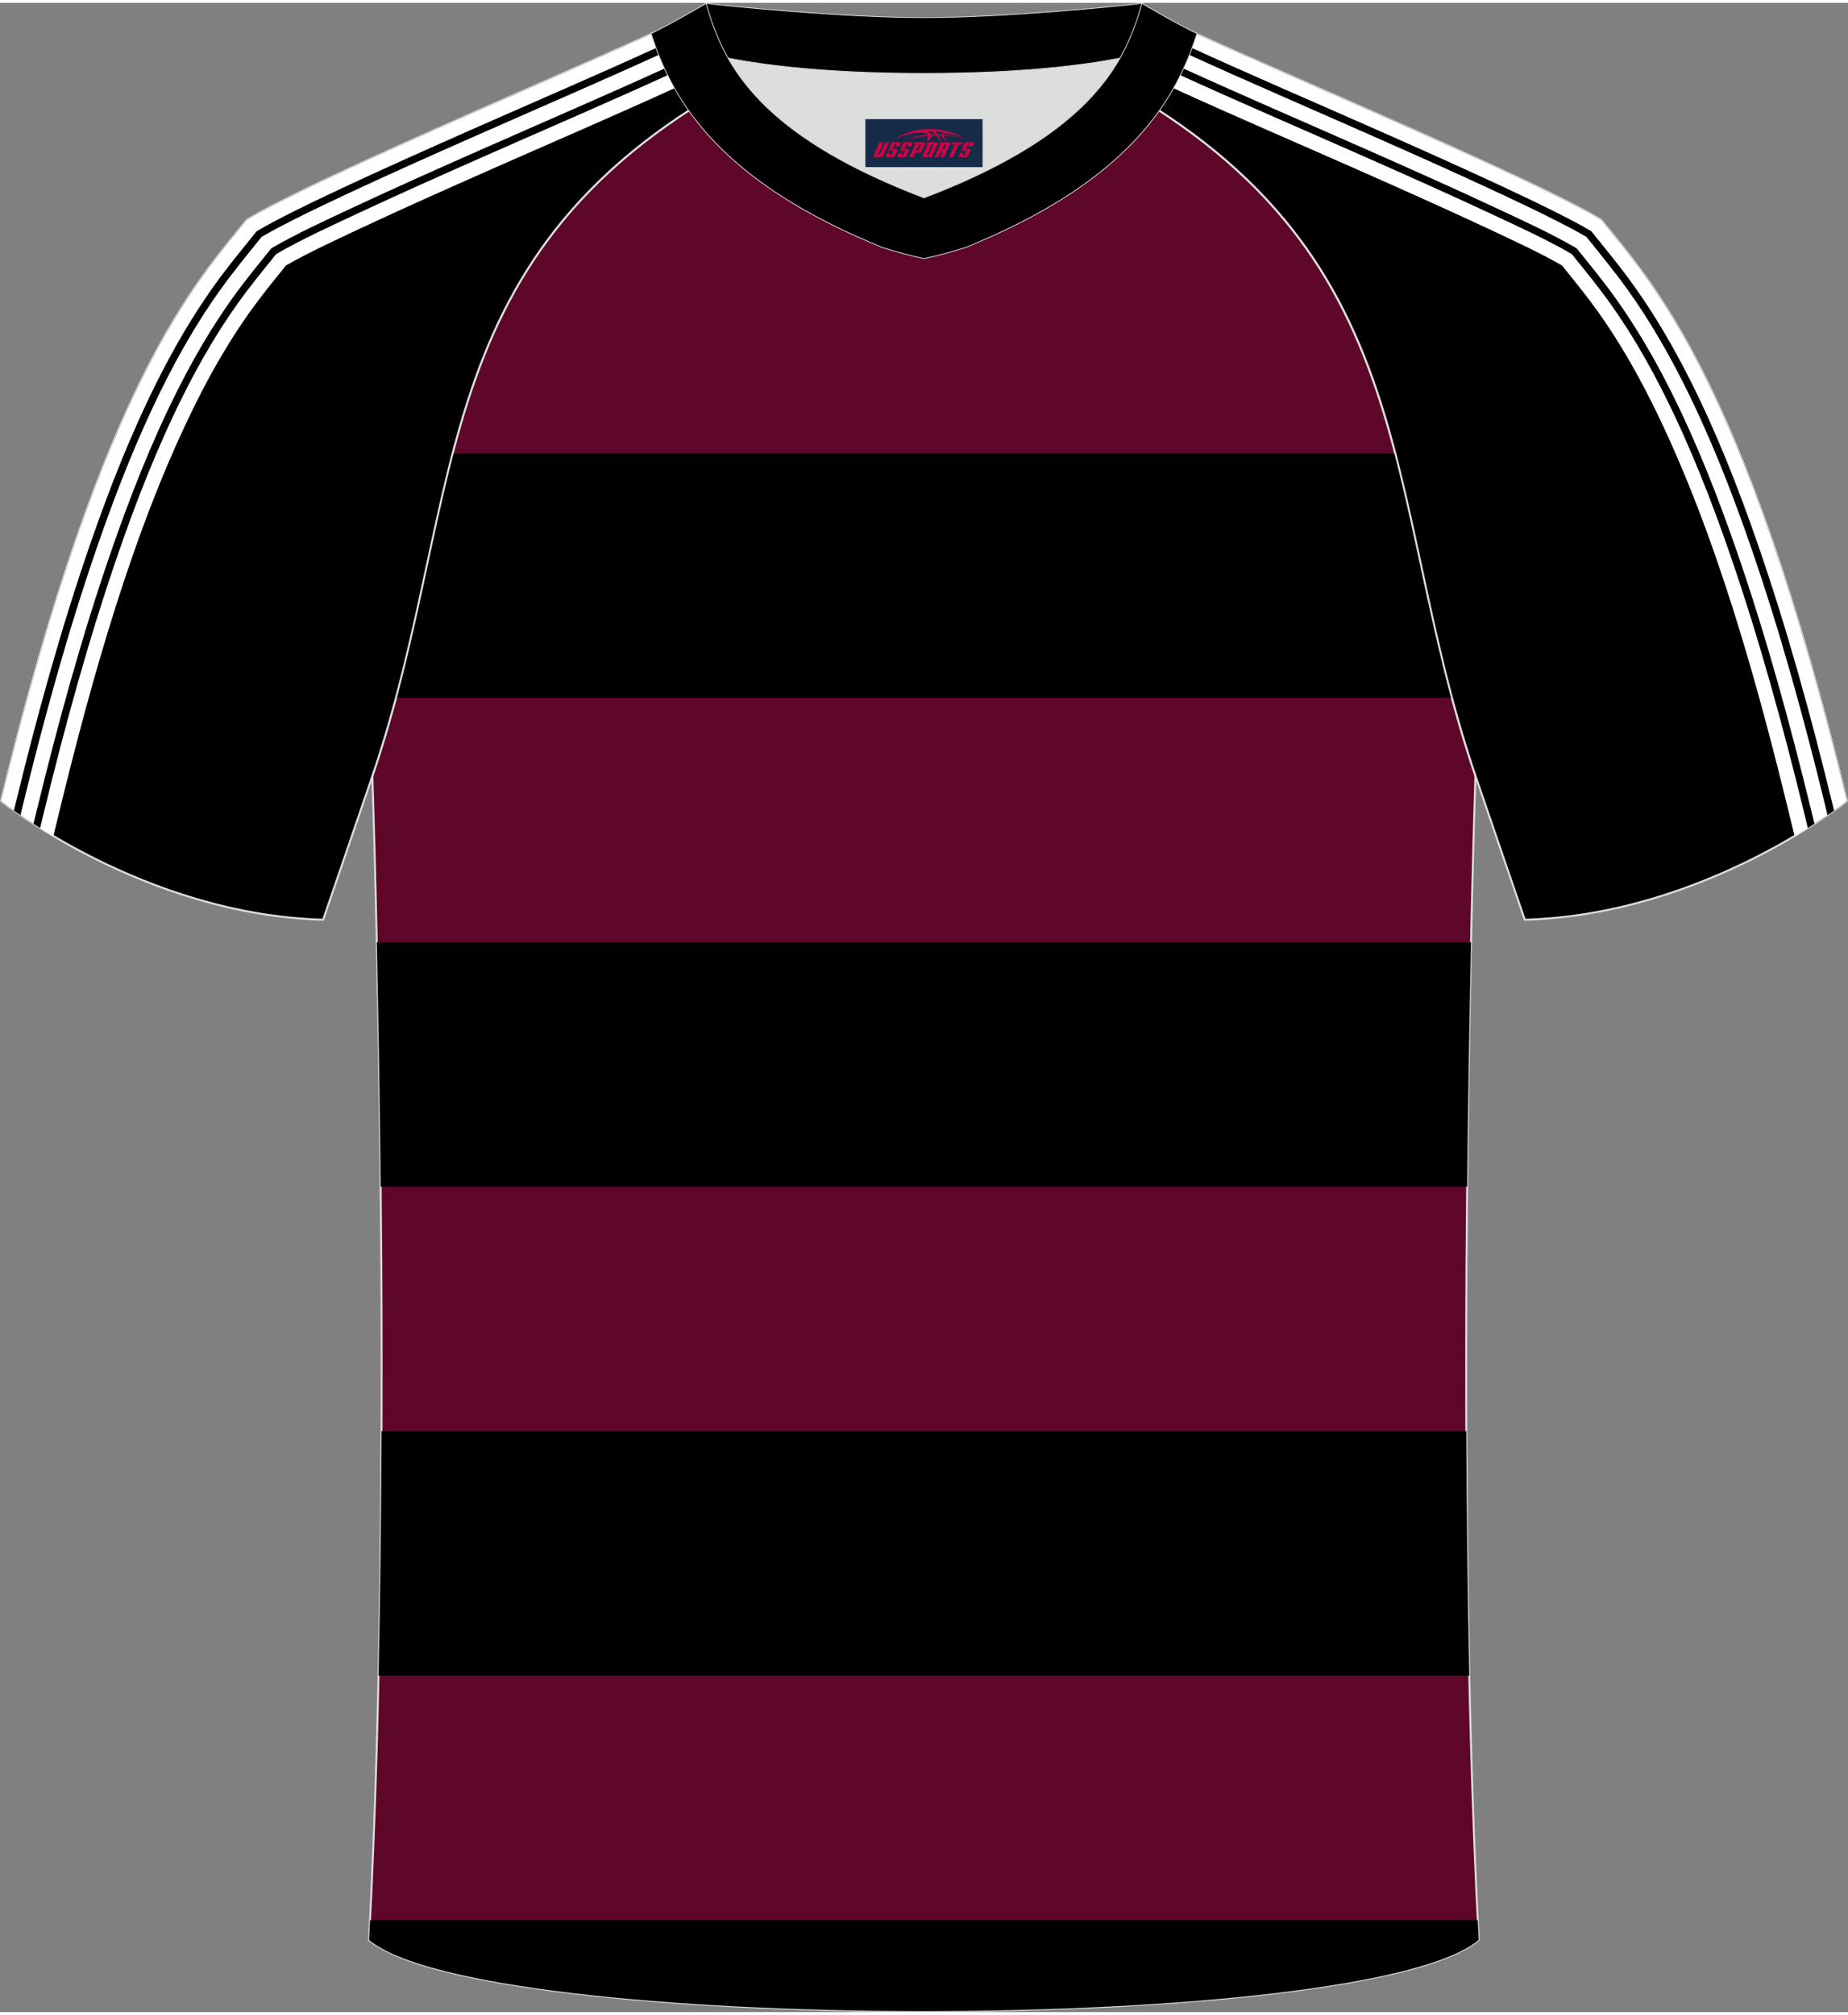 <?xml version="1.0" encoding="utf-8"?>
<!-- Generator: Adobe Illustrator 24.0.1, SVG Export Plug-In . SVG Version: 6.00 Build 0)  -->
<svg xmlns="http://www.w3.org/2000/svg" xmlns:xlink="http://www.w3.org/1999/xlink" version="1.1" id="图层_1" x="0px" y="0px" width="378px" height="412px" viewBox="0 0 378.37 411.25" enable-background="new 0 0 378.37 411.25" xml:space="preserve">
<rect x="0" y="0" width="378.37" height="411.25" fill="#808080" stroke="none"/>
<g>
	
		<path fill-rule="evenodd" clip-rule="evenodd" fill="#5F072B" stroke="#DCDDDD" stroke-width="0.4" stroke-miterlimit="22.926" d="   M75.56,396.47c5.36-100.93,0.7-237.52,0.7-237.52c0-0.25,0-0.49-0.01-0.73C96.4,98.82,85.5,48.45,157.59,12.65   c2.59-1.28,7.26-1.87,6.23-3.45c-0.42-0.64-0.8-1.36-1.17-2.15c6.75,0.26,14.96,0.49,26.36,0.49h0.31c11.58,0,19.94-0.23,26.83-0.5   c-0.57,0.64-1.11,1.36-1.64,2.16c-1.03,1.58,3.64,2.16,6.23,3.45c72.09,35.8,61.19,86.17,81.34,145.57c0,0.25-0.01,0.49-0.01,0.73   c0,0-4.66,136.58,0.7,237.52C279.74,415.9,98.62,415.9,75.56,396.47z"/>
	<g>
		<path fill-rule="evenodd" clip-rule="evenodd" d="M78.12,292.36h222.1c0.06,16.4,0.25,33.29,0.61,50.03H77.51    C77.87,325.64,78.06,308.76,78.12,292.36z"/>
		<path fill-rule="evenodd" clip-rule="evenodd" d="M92.67,92.24h192.99c4.1,15.68,6.89,32.41,11.61,50.02H190.24H81.06    C85.77,124.64,88.57,107.92,92.67,92.24z"/>
		<path fill-rule="evenodd" clip-rule="evenodd" d="M77.15,192.29h224.04c-0.3,13.69-0.61,30.85-0.8,50.03H77.95    C77.75,223.13,77.45,205.98,77.15,192.29z"/>
		<path fill-rule="evenodd" clip-rule="evenodd" d="M75.77,392.42h226.79c0.07,1.36,0.14,2.71,0.21,4.06    c-11.46,9.67-62.05,14.52-112.84,14.57h-1.51c-50.79-0.05-101.39-4.9-112.86-14.57C75.63,395.13,75.7,393.77,75.77,392.42z"/>
	</g>
	<path fill-rule="evenodd" clip-rule="evenodd" stroke="#DCDDDD" stroke-width="0.4" stroke-miterlimit="22.926" d="M244.84,6.29   c-9.42-4.28-2.96,0.27-12.56-3.1c-4.62-1.46-12.39-2.22-17.75,6.01c-1.03,1.58,3.64,2.17,6.23,3.45   c72.4,35.94,61.1,86.58,81.59,146.3c2.72,7.99,9.85,28.72,9.85,28.72c36.88-1.02,65.94-24.3,65.94-24.3   c-21.07-86.66-40.11-106.2-50.31-118.94C314.21,36.21,266.69,16.27,244.84,6.29z"/>
	<g>
		<g>
			<path fill-rule="evenodd" clip-rule="evenodd" fill="#FFFFFF" d="M319.8,53.75c2.52,3.12,5.03,6.19,7.38,9.48     c4.15,5.82,7.71,11.99,10.91,18.37c12.89,25.75,21.52,56.79,28.29,84.63l1.05,4.3c6.78-4.02,10.71-7.16,10.71-7.16     c-21.07-86.66-40.11-106.2-50.31-118.94c-13.62-8.22-61.14-28.16-82.99-38.14c-9.22-4.19-3.23,0.08-11.97-2.9l-4.05,8.87l11,5.02     c12.69,5.8,25.54,11.31,38.31,16.95c8.78,3.88,17.56,7.79,26.26,11.86C309.4,48.45,314.9,50.96,319.8,53.75z"/>
			<path fill-rule="evenodd" clip-rule="evenodd" d="M321.8,51.41c2.68,3.32,5.35,6.57,7.85,10.07c4.24,5.95,7.89,12.25,11.15,18.77     c5.27,10.52,9.62,21.62,13.45,32.74c5.93,17.19,10.78,34.87,15.08,52.54l0.82,3.37c5.11-3.2,8-5.51,8-5.51     c-21.08-86.68-40.12-106.22-50.32-118.96c-13.62-8.22-61.14-28.16-82.99-38.14c-7.91-3.59-4.63-0.96-9.05-2.02l-2.97,6.5     l8.25,3.77c12.68,5.79,25.52,11.3,38.27,16.93c8.8,3.89,17.6,7.81,26.32,11.89C310.93,45.83,316.7,48.46,321.8,51.41z"/>
			<path fill-rule="evenodd" clip-rule="evenodd" fill="#FFFFFF" d="M322.8,50.24c2.76,3.42,5.51,6.75,8.08,10.36     c4.28,6.01,7.97,12.38,11.27,18.97c5.3,10.58,9.67,21.74,13.53,32.92c5.95,17.24,10.81,34.96,15.12,52.67l0.7,2.87     c4.26-2.75,6.65-4.66,6.65-4.66c-21.08-86.66-40.12-106.2-50.32-118.94c-13.62-8.22-61.14-28.16-82.99-38.14     c-6.71-3.05-5.36-1.62-7.51-1.76l-2.51,5.5l6.88,3.14c12.68,5.79,25.51,11.29,38.26,16.93c8.81,3.89,17.62,7.81,26.35,11.9     C311.7,44.52,317.6,47.21,322.8,50.24z"/>
			<path fill-rule="evenodd" clip-rule="evenodd" d="M324.81,47.91c2.91,3.62,5.82,7.13,8.53,10.93     c4.38,6.14,8.14,12.64,11.52,19.38c5.36,10.7,9.78,21.98,13.68,33.29c5.98,17.33,10.87,35.14,15.2,52.94l0.44,1.81     c2.57-1.76,3.97-2.88,3.97-2.88c-21.08-86.67-40.12-106.21-50.32-118.95c-13.62-8.22-61.14-28.16-82.99-38.14     c-2.04-0.93-3.33-1.44-4.21-1.71l-1.8,3.95l4.13,1.88c12.66,5.78,25.49,11.28,38.22,16.91c8.83,3.9,17.66,7.83,26.41,11.93     c3.54,1.66,7.08,3.34,10.57,5.1C320.38,45.48,322.65,46.64,324.81,47.91z"/>
		</g>
		<path fill-rule="evenodd" clip-rule="evenodd" fill="#FFFFFF" d="M325.81,46.75c2.99,3.72,5.98,7.31,8.76,11.21    c4.42,6.2,8.23,12.77,11.64,19.58c5.39,10.76,9.84,22.1,13.76,33.47c6,17.37,10.9,35.23,15.24,53.08l0.3,1.24    c1.72-1.21,2.64-1.95,2.64-1.95c-21.08-86.67-40.12-106.21-50.32-118.95c-13.62-8.22-61.14-28.16-82.99-38.14    c-1.14-0.52-2.05-0.91-2.78-1.2l-1.23,2.69l2.75,1.26c12.66,5.78,25.47,11.28,38.2,16.9c8.84,3.91,17.68,7.84,26.44,11.94    c3.56,1.66,7.1,3.36,10.61,5.12C321.18,44.19,323.55,45.41,325.81,46.75z"/>
	</g>
	<path fill-rule="evenodd" clip-rule="evenodd" stroke="#DCDDDD" stroke-width="0.4" stroke-miterlimit="22.926" d="M50.53,44.43   C40.33,57.17,21.29,76.71,0.22,163.37c0,0,29.06,23.28,65.94,24.3c0,0,7.13-20.73,9.85-28.72C96.5,99.23,85.2,48.59,157.6,12.65   c2.59-1.28,7.26-1.87,6.23-3.45c-5.36-8.23-13.13-7.47-17.75-6.01c-9.6,3.37-3.14-1.18-12.56,3.1   C111.67,16.27,64.15,36.21,50.53,44.43z"/>
	<g>
		<g>
			<path fill-rule="evenodd" clip-rule="evenodd" fill="#FFFFFF" d="M58.56,53.75c-2.52,3.12-5.03,6.19-7.38,9.48     c-4.15,5.82-7.71,11.99-10.91,18.37c-12.89,25.75-21.52,56.79-28.29,84.63l-1.05,4.3c-6.78-4.02-10.71-7.16-10.71-7.16     C21.29,76.71,40.33,57.17,50.53,44.43c13.62-8.22,61.14-28.16,82.99-38.14c9.22-4.19,3.23,0.08,11.97-2.9l4.05,8.87l-11,5.02     c-12.69,5.8-25.54,11.31-38.31,16.95c-8.78,3.88-17.56,7.79-26.26,11.86C68.96,48.45,63.46,50.96,58.56,53.75z"/>
			<path fill-rule="evenodd" clip-rule="evenodd" d="M56.56,51.41c-2.68,3.32-5.35,6.57-7.85,10.07     c-4.24,5.95-7.89,12.25-11.15,18.77c-5.27,10.52-9.62,21.62-13.45,32.74c-5.93,17.19-10.78,34.87-15.08,52.54l-0.82,3.37     c-5.11-3.2-8-5.51-8-5.51C21.29,76.71,40.33,57.17,50.53,44.43c13.62-8.22,61.14-28.16,82.99-38.14     c7.91-3.59,4.63-0.96,9.05-2.02l2.97,6.5l-8.25,3.77c-12.68,5.79-25.52,11.3-38.27,16.93c-8.8,3.89-17.6,7.81-26.32,11.89     C67.43,45.83,61.67,48.46,56.56,51.41z"/>
			<path fill-rule="evenodd" clip-rule="evenodd" fill="#FFFFFF" d="M55.56,50.24c-2.76,3.42-5.51,6.75-8.08,10.36     c-4.28,6.01-7.97,12.38-11.27,18.97c-5.3,10.58-9.67,21.74-13.53,32.92c-5.95,17.24-10.81,34.96-15.12,52.67l-0.7,2.87     c-4.26-2.75-6.65-4.66-6.65-4.66C21.29,76.71,40.33,57.17,50.53,44.43c13.62-8.22,61.14-28.16,82.99-38.14     c6.71-3.05,5.36-1.62,7.51-1.76l2.51,5.5l-6.88,3.14c-12.68,5.79-25.51,11.29-38.26,16.93c-8.81,3.89-17.62,7.81-26.35,11.9     C66.66,44.52,60.77,47.21,55.56,50.24z"/>
			<path fill-rule="evenodd" clip-rule="evenodd" d="M53.56,47.91c-2.91,3.62-5.82,7.13-8.53,10.93     c-4.38,6.14-8.15,12.64-11.52,19.38c-5.36,10.7-9.78,21.98-13.68,33.29c-5.98,17.33-10.87,35.14-15.2,52.94l-0.44,1.81     c-2.57-1.76-3.97-2.88-3.97-2.88C21.29,76.71,40.33,57.17,50.53,44.43c13.62-8.22,61.14-28.16,82.99-38.14     c2.04-0.93,3.33-1.44,4.21-1.71l1.8,3.95l-4.13,1.88c-12.66,5.78-25.49,11.28-38.22,16.91c-8.83,3.9-17.66,7.83-26.41,11.93     c-3.54,1.66-7.08,3.34-10.57,5.1C57.98,45.48,55.72,46.65,53.56,47.91z"/>
		</g>
		<path fill-rule="evenodd" clip-rule="evenodd" fill="#FFFFFF" d="M52.55,46.75c-2.99,3.72-5.98,7.31-8.76,11.21    c-4.42,6.2-8.23,12.77-11.64,19.58c-5.39,10.76-9.84,22.1-13.76,33.47c-6,17.37-10.9,35.23-15.24,53.08l-0.3,1.24    c-1.72-1.21-2.64-1.95-2.64-1.95C21.29,76.71,40.33,57.17,50.53,44.43c13.62-8.22,61.14-28.16,82.99-38.14    c1.14-0.52,2.05-0.91,2.78-1.2l1.23,2.69l-2.75,1.26c-12.66,5.78-25.47,11.28-38.2,16.9c-8.85,3.92-17.69,7.85-26.45,11.95    c-3.56,1.66-7.1,3.36-10.61,5.12C57.19,44.19,54.81,45.41,52.55,46.75z"/>
	</g>
	<path fill-rule="evenodd" clip-rule="evenodd" fill="#DCDDDD" d="M149.06,11.32l0.21,0.37c0.8,1.37,1.71,2.75,2.77,4.16   c5.96,7.87,16.62,16.25,37.14,24.05c20.52-7.8,31.18-16.17,37.14-24.05c1.06-1.4,1.98-2.79,2.77-4.16l0.21-0.37   c-8.65,1.68-21.51,3.13-40.13,3.13C170.56,14.45,157.7,13,149.06,11.32z"/>
	<path fill-rule="evenodd" clip-rule="evenodd" stroke="#DCDDDD" stroke-width="0.162" stroke-miterlimit="22.926" d="   M189.18,3.03c-17.27,0-41.75-2.53-44.63-2.92c0,0-5.53,4.46-11.28,6.18c0,0,11.77,8.16,55.91,8.16s55.91-8.16,55.91-8.16   c-5.75-1.72-11.28-6.18-11.28-6.18C230.93,0.5,206.45,3.03,189.18,3.03z"/>
	<path fill-rule="evenodd" clip-rule="evenodd" stroke="#DCDDDD" stroke-width="0.162" stroke-miterlimit="22.926" d="   M189.18,52.35c2.82-0.6,5.68-1.36,8.52-2.27c14.44-5.88,29.2-14.14,38.65-26.62c0.4-0.53,0.79-1.06,1.17-1.6   c0.87-1.24,1.69-2.52,2.45-3.83c1.16-2,2.19-4.08,3.09-6.21c0.56-1.33,1.07-2.67,1.53-4.04c0.1-0.29,0.2-0.58,0.29-0.86   c0.02-0.07,0.04-0.14,0.07-0.2c0.03-0.09,0.06-0.18,0.09-0.27c0-0.01,0.01-0.02,0.01-0.03c0.01-0.04,0.03-0.08,0.04-0.12   c-4.43-2.13-11.28-6.18-11.28-6.18c-0.23,0.8-0.48,1.62-0.74,2.46c-0.45,1.41-0.97,2.86-1.6,4.35c-0.65,1.55-1.43,3.15-2.37,4.77   c-0.79,1.37-1.71,2.75-2.77,4.16c-5.96,7.87-16.62,16.25-37.14,24.05c-20.52-7.8-31.18-16.17-37.14-24.05   c-1.06-1.4-1.98-2.79-2.77-4.16c-0.94-1.63-1.72-3.22-2.37-4.77c-0.63-1.49-1.15-2.94-1.6-4.35c-0.27-0.84-0.51-1.66-0.74-2.46   c0,0-6.86,4.05-11.28,6.18c0.01,0.04,0.03,0.08,0.04,0.12c0,0.01,0.01,0.02,0.01,0.03c0.03,0.09,0.06,0.18,0.09,0.27   c0.02,0.07,0.04,0.14,0.07,0.2c0.1,0.29,0.19,0.58,0.29,0.86c0.47,1.36,0.97,2.71,1.53,4.04c0.9,2.13,1.93,4.21,3.09,6.21   c0.76,1.31,1.58,2.59,2.45,3.83c0.38,0.54,0.77,1.08,1.17,1.6c9.46,12.48,24.21,20.75,38.65,26.62   C183.51,50.99,186.36,51.75,189.18,52.35z"/>
	
</g>
<g id="tag_logo">
	<rect y="23.81" fill="#162B48" width="24" height="9.818" x="177.18"/>
	<g>
		<path fill="#D30044" d="M193.14,27l0.005-0.011c0.131-0.311,1.085-0.262,2.351,0.071c0.715,0.24,1.44,0.54,2.193,0.9    c-0.218-0.147-0.447-0.289-0.682-0.42l0.011,0.005l-0.011-0.005c-1.478-0.845-3.218-1.418-5.1-1.62    c-1.282-0.115-1.658-0.082-2.411-0.055c-2.449,0.142-4.68,0.905-6.458,2.095c1.26-0.638,2.722-1.075,4.195-1.336    c1.467-0.18,2.476-0.033,2.771,0.344c-1.691,0.175-3.469,0.633-4.555,1.075c1.156-0.338,2.967-0.665,4.647-0.813    c0.016,0.251-0.115,0.567-0.415,0.96h0.475c0.376-0.382,0.584-0.725,0.595-1.004c0.333-0.022,0.66-0.033,0.971-0.033    C191.97,27.44,192.18,27.79,192.38,28.18h0.262c-0.125-0.344-0.295-0.687-0.518-1.036c0.207,0,0.393,0.005,0.567,0.011    c0.104,0.267,0.496,0.66,1.058,1.025h0.245c-0.442-0.365-0.753-0.753-0.835-1.004c1.047,0.065,1.696,0.224,2.885,0.513    C194.96,27.26,194.22,27.09,193.14,27z M190.7,26.91c-0.164-0.295-0.655-0.485-1.402-0.551    c0.464-0.033,0.922-0.055,1.364-0.055c0.311,0.147,0.589,0.344,0.84,0.589C191.24,26.89,190.97,26.9,190.7,26.91z M192.68,26.96c-0.224-0.016-0.458-0.027-0.715-0.044c-0.147-0.202-0.311-0.398-0.502-0.6c0.082,0,0.164,0.005,0.24,0.011    c0.72,0.033,1.429,0.125,2.138,0.273C193.17,26.56,192.79,26.72,192.68,26.96z"/>
		<path fill="#D30044" d="M180.1,28.54L178.93,31.09C178.75,31.46,179.02,31.6,179.5,31.6l0.873,0.005    c0.115,0,0.251-0.049,0.327-0.175l1.342-2.891H181.26L180.04,31.17H179.87c-0.147,0-0.185-0.033-0.147-0.125l1.156-2.504H180.1L180.1,28.54z M181.96,29.89h1.271c0.36,0,0.584,0.125,0.442,0.425L183.2,31.35C183.1,31.57,182.83,31.6,182.6,31.6H181.68c-0.267,0-0.442-0.136-0.349-0.333l0.235-0.513h0.742L182.13,31.13C182.11,31.18,182.15,31.19,182.21,31.19h0.18    c0.082,0,0.125-0.016,0.147-0.071l0.376-0.813c0.011-0.022,0.011-0.044-0.055-0.044H181.79L181.96,29.89L181.96,29.89z M182.78,29.82h-0.78l0.475-1.025c0.098-0.218,0.338-0.256,0.578-0.256H184.5L184.11,29.38L183.33,29.5l0.262-0.562H183.3c-0.082,0-0.12,0.016-0.147,0.071L182.78,29.82L182.78,29.82z M184.37,29.89L184.2,30.26h1.069c0.06,0,0.06,0.016,0.049,0.044    L184.94,31.12C184.92,31.17,184.88,31.19,184.8,31.19H184.62c-0.055,0-0.104-0.011-0.082-0.06l0.175-0.376H183.97L183.74,31.27C183.64,31.46,183.82,31.6,184.09,31.6h0.916c0.24,0,0.502-0.033,0.605-0.251l0.475-1.031c0.142-0.3-0.082-0.425-0.442-0.425H184.37L184.37,29.89z M185.18,29.82l0.371-0.818c0.022-0.055,0.06-0.071,0.147-0.071h0.295L185.73,29.49l0.791-0.115l0.387-0.845H185.46c-0.24,0-0.48,0.038-0.578,0.256L184.41,29.82L185.18,29.82L185.18,29.82z M187.58,30.28h0.278c0.087,0,0.153-0.022,0.202-0.115    l0.496-1.075c0.033-0.076-0.011-0.12-0.125-0.12H187.03l0.431-0.431h1.522c0.355,0,0.485,0.153,0.393,0.355l-0.676,1.445    c-0.06,0.125-0.175,0.333-0.644,0.327l-0.649-0.005L186.97,31.6H186.19l1.178-2.558h0.785L187.58,30.28L187.58,30.28z     M190.17,31.09c-0.022,0.049-0.06,0.076-0.142,0.076h-0.191c-0.082,0-0.109-0.027-0.082-0.076l0.944-2.051h-0.785l-0.987,2.138    c-0.125,0.273,0.115,0.415,0.453,0.415h0.72c0.327,0,0.649-0.071,0.769-0.322l1.085-2.384c0.093-0.202-0.06-0.355-0.415-0.355    h-1.533l-0.431,0.431h1.38c0.115,0,0.164,0.033,0.131,0.104L190.17,31.09L190.17,31.09z M192.89,29.96h0.278    c0.087,0,0.158-0.022,0.202-0.115l0.344-0.753c0.033-0.076-0.011-0.12-0.125-0.12h-1.402l0.425-0.431h1.527    c0.355,0,0.485,0.153,0.393,0.355l-0.529,1.124c-0.044,0.093-0.147,0.18-0.393,0.18c0.224,0.011,0.256,0.158,0.175,0.327    l-0.496,1.075h-0.785l0.54-1.167c0.022-0.055-0.005-0.087-0.104-0.087h-0.235L192.12,31.6h-0.785l1.178-2.558h0.785L192.89,29.96L192.89,29.96z M195.46,29.05L194.28,31.6h0.785l1.184-2.558H195.46L195.46,29.05z M196.97,28.98l0.202-0.431h-2.1l-0.295,0.431    H196.97L196.97,28.98z M196.95,29.89h1.271c0.36,0,0.584,0.125,0.442,0.425l-0.475,1.031c-0.104,0.218-0.371,0.251-0.605,0.251    h-0.916c-0.267,0-0.442-0.136-0.349-0.333l0.235-0.513h0.742L197.12,31.13c-0.022,0.049,0.022,0.06,0.082,0.06h0.18    c0.082,0,0.125-0.016,0.147-0.071l0.376-0.813c0.011-0.022,0.011-0.044-0.049-0.044h-1.069L196.95,29.89L196.95,29.89z     M197.76,29.82H196.98l0.475-1.025c0.098-0.218,0.338-0.256,0.578-0.256h1.451l-0.387,0.845l-0.791,0.115l0.262-0.562h-0.295    c-0.082,0-0.12,0.016-0.147,0.071L197.76,29.82z"/>
	</g>
</g>
</svg>